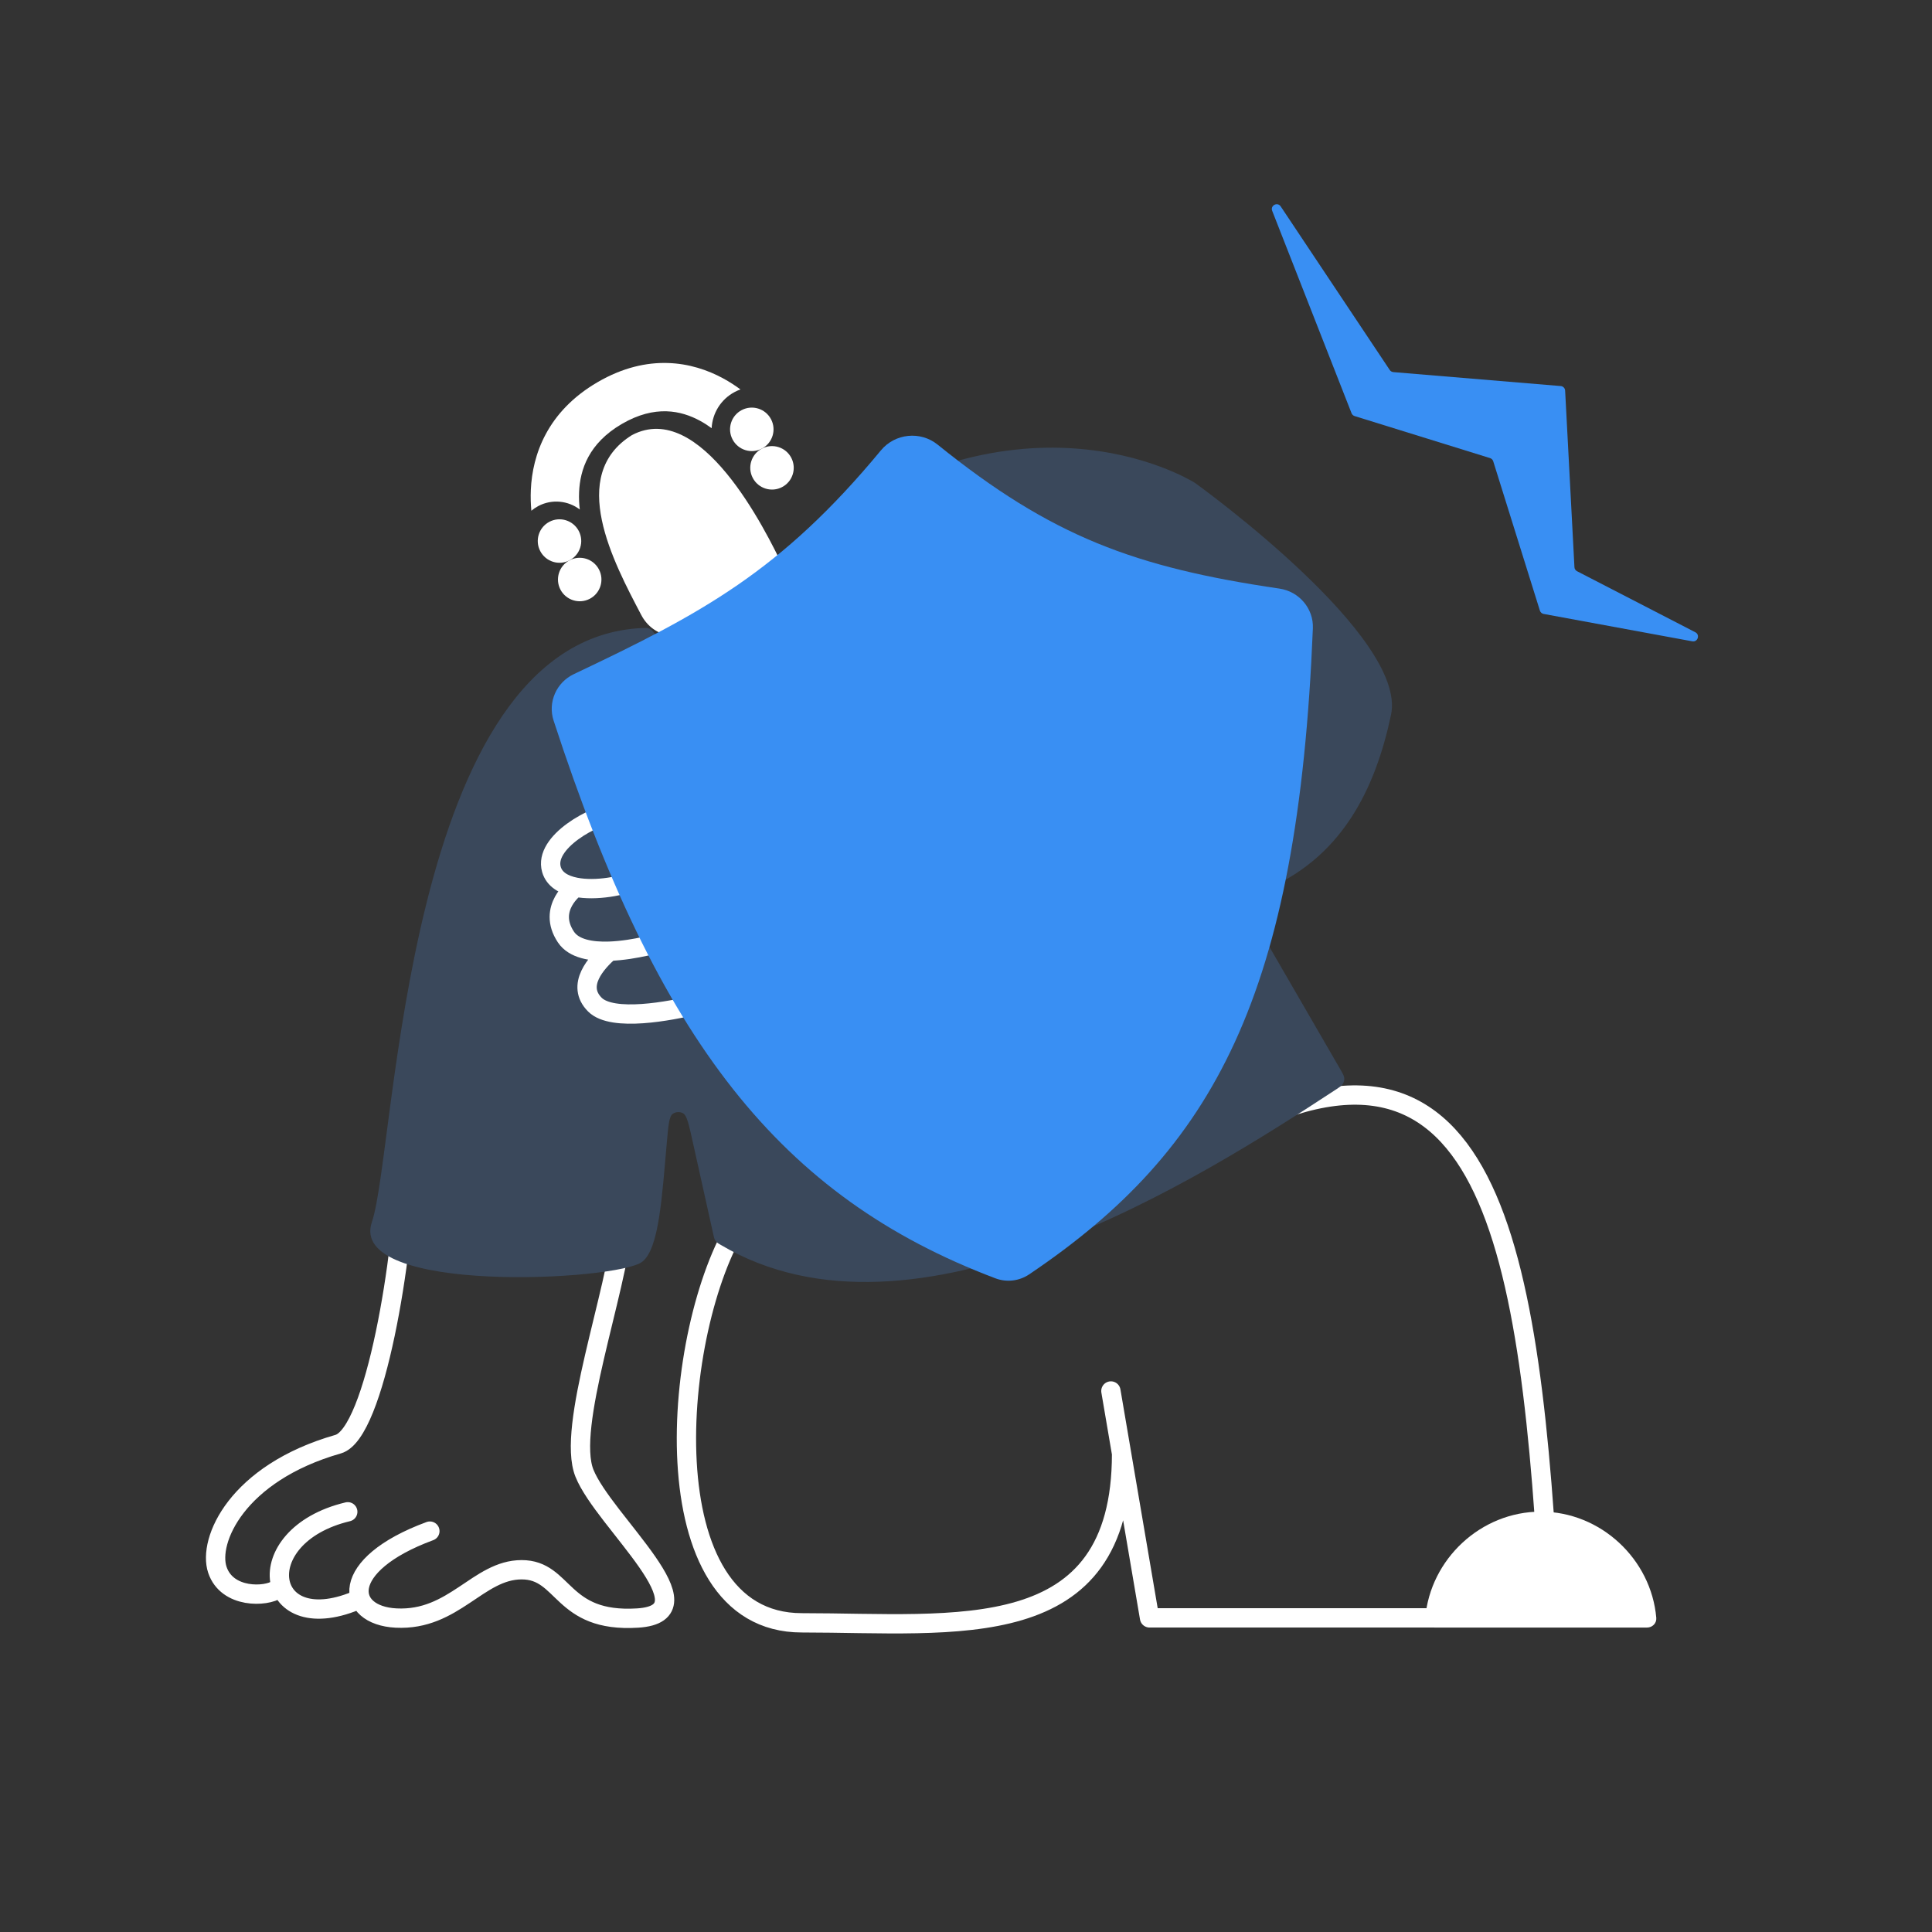 <svg width="100" height="100" viewBox="0 0 100 100" fill="none" xmlns="http://www.w3.org/2000/svg">
<rect x="0" y="0" width="100" height="100" fill="#333333" stroke="none"/>
<path d="M62.5 59.247C77.25 50.747 79.25 64.491 80.25 83.741H59.5C59.5 83.741 58.281 76.583 57.5 71.997M38.25 63.247C34.75 68.747 33.5 83.997 41.5 83.997C49.5 83.997 58.053 85.247 58.053 75.247" stroke="white" stroke-linecap="round" stroke-linejoin="round"/>
<path d="M32.25 63.25C31.916 66.917 29.304 73.886 30.25 76.25C31.25 78.75 37 83.5 33 83.75C29 84 29.25 81.25 27 81.25C24.75 81.25 23.496 83.904 20.5 83.75C17.863 83.615 17.5 81 22.25 79.25M21 60.25C20.916 64.917 19.423 74.2 17.5 74.75C12.25 76.25 10.75 79.75 11.25 81.25C11.75 82.75 13.783 82.667 14.366 82.25M18 78.25C12.75 79.5 13.65 85 18.65 82.75" stroke="white" stroke-linecap="round" stroke-linejoin="round"/>
<path d="M85.25 84.242C85.526 84.242 85.752 84.018 85.729 83.743C85.468 80.7 82.85 78.242 79.75 78.242C76.65 78.242 74.032 80.7 73.771 83.743C73.748 84.018 73.974 84.242 74.25 84.242L85.25 84.242Z" fill="white"/>
<path d="M33.25 65.303C32 66.303 17.957 67.032 19.25 63.248C20.525 59.518 20.884 33.103 33.215 32.508C33.38 32.5 33.462 32.496 33.532 32.513C33.608 32.531 33.641 32.547 33.705 32.592C33.763 32.634 33.847 32.741 34.013 32.955L34.013 32.955C35.653 35.057 40.908 32.042 40.645 29.326C40.616 29.025 40.602 28.874 40.617 28.8C40.634 28.716 40.646 28.688 40.695 28.617C40.739 28.555 40.817 28.493 40.974 28.37C52.501 19.347 61.477 24.762 61.845 24.991L61.85 24.994L61.861 25.002L61.866 25.005C62.225 25.264 72.855 32.974 72 36.998C71.189 40.815 69.457 44.498 65.211 46.168C64.864 46.304 64.691 46.373 64.608 46.475C64.531 46.57 64.496 46.672 64.497 46.794C64.498 46.926 64.585 47.076 64.759 47.377L69.371 55.343C69.504 55.574 69.571 55.689 69.579 55.804C69.586 55.906 69.562 56.007 69.51 56.095C69.451 56.194 69.34 56.267 69.119 56.412C62.053 61.042 47.336 70.393 37.287 64.424C37.185 64.363 37.134 64.333 37.091 64.29C37.053 64.252 37.019 64.205 36.995 64.158C36.968 64.103 36.954 64.043 36.928 63.922L35.847 59.061C35.65 58.174 35.552 57.73 35.353 57.621C35.189 57.531 34.968 57.545 34.817 57.656C34.635 57.79 34.595 58.234 34.516 59.123C34.261 61.994 34.112 64.613 33.25 65.303Z" fill="#3A485B"/>
<path fill-rule="evenodd" clip-rule="evenodd" d="M36.236 21.781C35.259 21.251 33.906 20.943 32.189 21.942C30.468 22.944 30.025 24.309 29.974 25.464C29.959 25.787 29.976 26.095 30.01 26.372C29.41 25.915 28.577 25.818 27.865 26.191C27.733 26.261 27.612 26.343 27.503 26.435C27.472 26.101 27.459 25.737 27.476 25.353C27.557 23.535 28.328 21.297 30.931 19.781C33.541 18.262 35.837 18.72 37.429 19.584C37.76 19.764 38.06 19.96 38.326 20.157C38.227 20.192 38.13 20.235 38.035 20.285C37.305 20.668 36.873 21.396 36.834 22.163C36.654 22.03 36.453 21.899 36.236 21.781Z" fill="white"/>
<path d="M32.712 22.519C29.357 24.599 31.749 29.085 33.188 31.825C34.486 34.296 38.989 32.441 40.566 29.407C39.603 27.372 36.253 20.659 32.712 22.519Z" fill="white"/>
<path d="M29.956 27.481C30.244 28.031 30.033 28.711 29.483 29C28.933 29.289 28.253 29.077 27.964 28.527C27.675 27.977 27.886 27.297 28.436 27.008C28.986 26.719 29.666 26.931 29.956 27.481Z" fill="white"/>
<path d="M31.001 29.473C31.29 30.023 31.079 30.703 30.529 30.992C29.979 31.281 29.299 31.069 29.009 30.519C28.721 29.969 28.932 29.289 29.482 29C30.032 28.711 30.712 28.923 31.001 29.473Z" fill="white"/>
<path d="M39.909 21.7C40.198 22.25 39.986 22.93 39.436 23.219C38.886 23.508 38.206 23.296 37.917 22.746C37.628 22.196 37.839 21.516 38.389 21.227C38.94 20.938 39.62 21.149 39.909 21.7Z" fill="white"/>
<path d="M40.955 23.692C41.243 24.242 41.032 24.922 40.482 25.211C39.932 25.5 39.252 25.288 38.963 24.738C38.674 24.188 38.885 23.508 39.435 23.219C39.985 22.93 40.666 23.142 40.955 23.692Z" fill="white"/>
<path d="M32.042 42C30.709 42.167 28.142 43.6 28.542 45C28.69 45.519 29.176 45.803 29.792 45.923M33.042 45.5C32.256 45.867 30.836 46.128 29.792 45.923M29.792 45.923C29.792 45.923 28.292 47 29.292 48.5C29.7 49.113 30.609 49.267 31.542 49.234M34.292 48.75C34.292 48.75 32.892 49.187 31.542 49.234M31.542 49.234C30.875 49.823 29.792 51 30.792 52C31.697 52.906 34.709 52.333 36.042 52" stroke="white" stroke-linecap="round" stroke-linejoin="round"/>
<path d="M29.701 34.893C36.301 31.765 40.41 29.577 45.595 23.312C46.326 22.429 47.642 22.295 48.533 23.015C54.43 27.774 58.742 29.367 66.224 30.466C67.24 30.615 67.996 31.496 67.954 32.522C67.182 51.493 62.858 59.506 53.266 65.963C52.753 66.308 52.104 66.385 51.526 66.167C40.382 61.956 34.049 53.854 28.654 37.296C28.345 36.347 28.799 35.321 29.701 34.893Z" fill="#398FF3"/>
<path d="M71.933 19.15L66.289 10.684C66.123 10.435 65.739 10.635 65.849 10.914L69.956 21.388C69.984 21.459 70.042 21.513 70.115 21.536L77.125 23.711C77.203 23.735 77.265 23.797 77.289 23.875L79.705 31.606C79.733 31.695 79.807 31.761 79.898 31.777L87.591 33.194C87.874 33.246 88.007 32.858 87.751 32.726L81.627 29.566C81.549 29.525 81.497 29.445 81.493 29.357L81.011 20.218C81.005 20.093 80.907 19.992 80.783 19.982L72.12 19.26C72.044 19.254 71.975 19.213 71.933 19.15Z" fill="#398FF3"/>
</svg>
